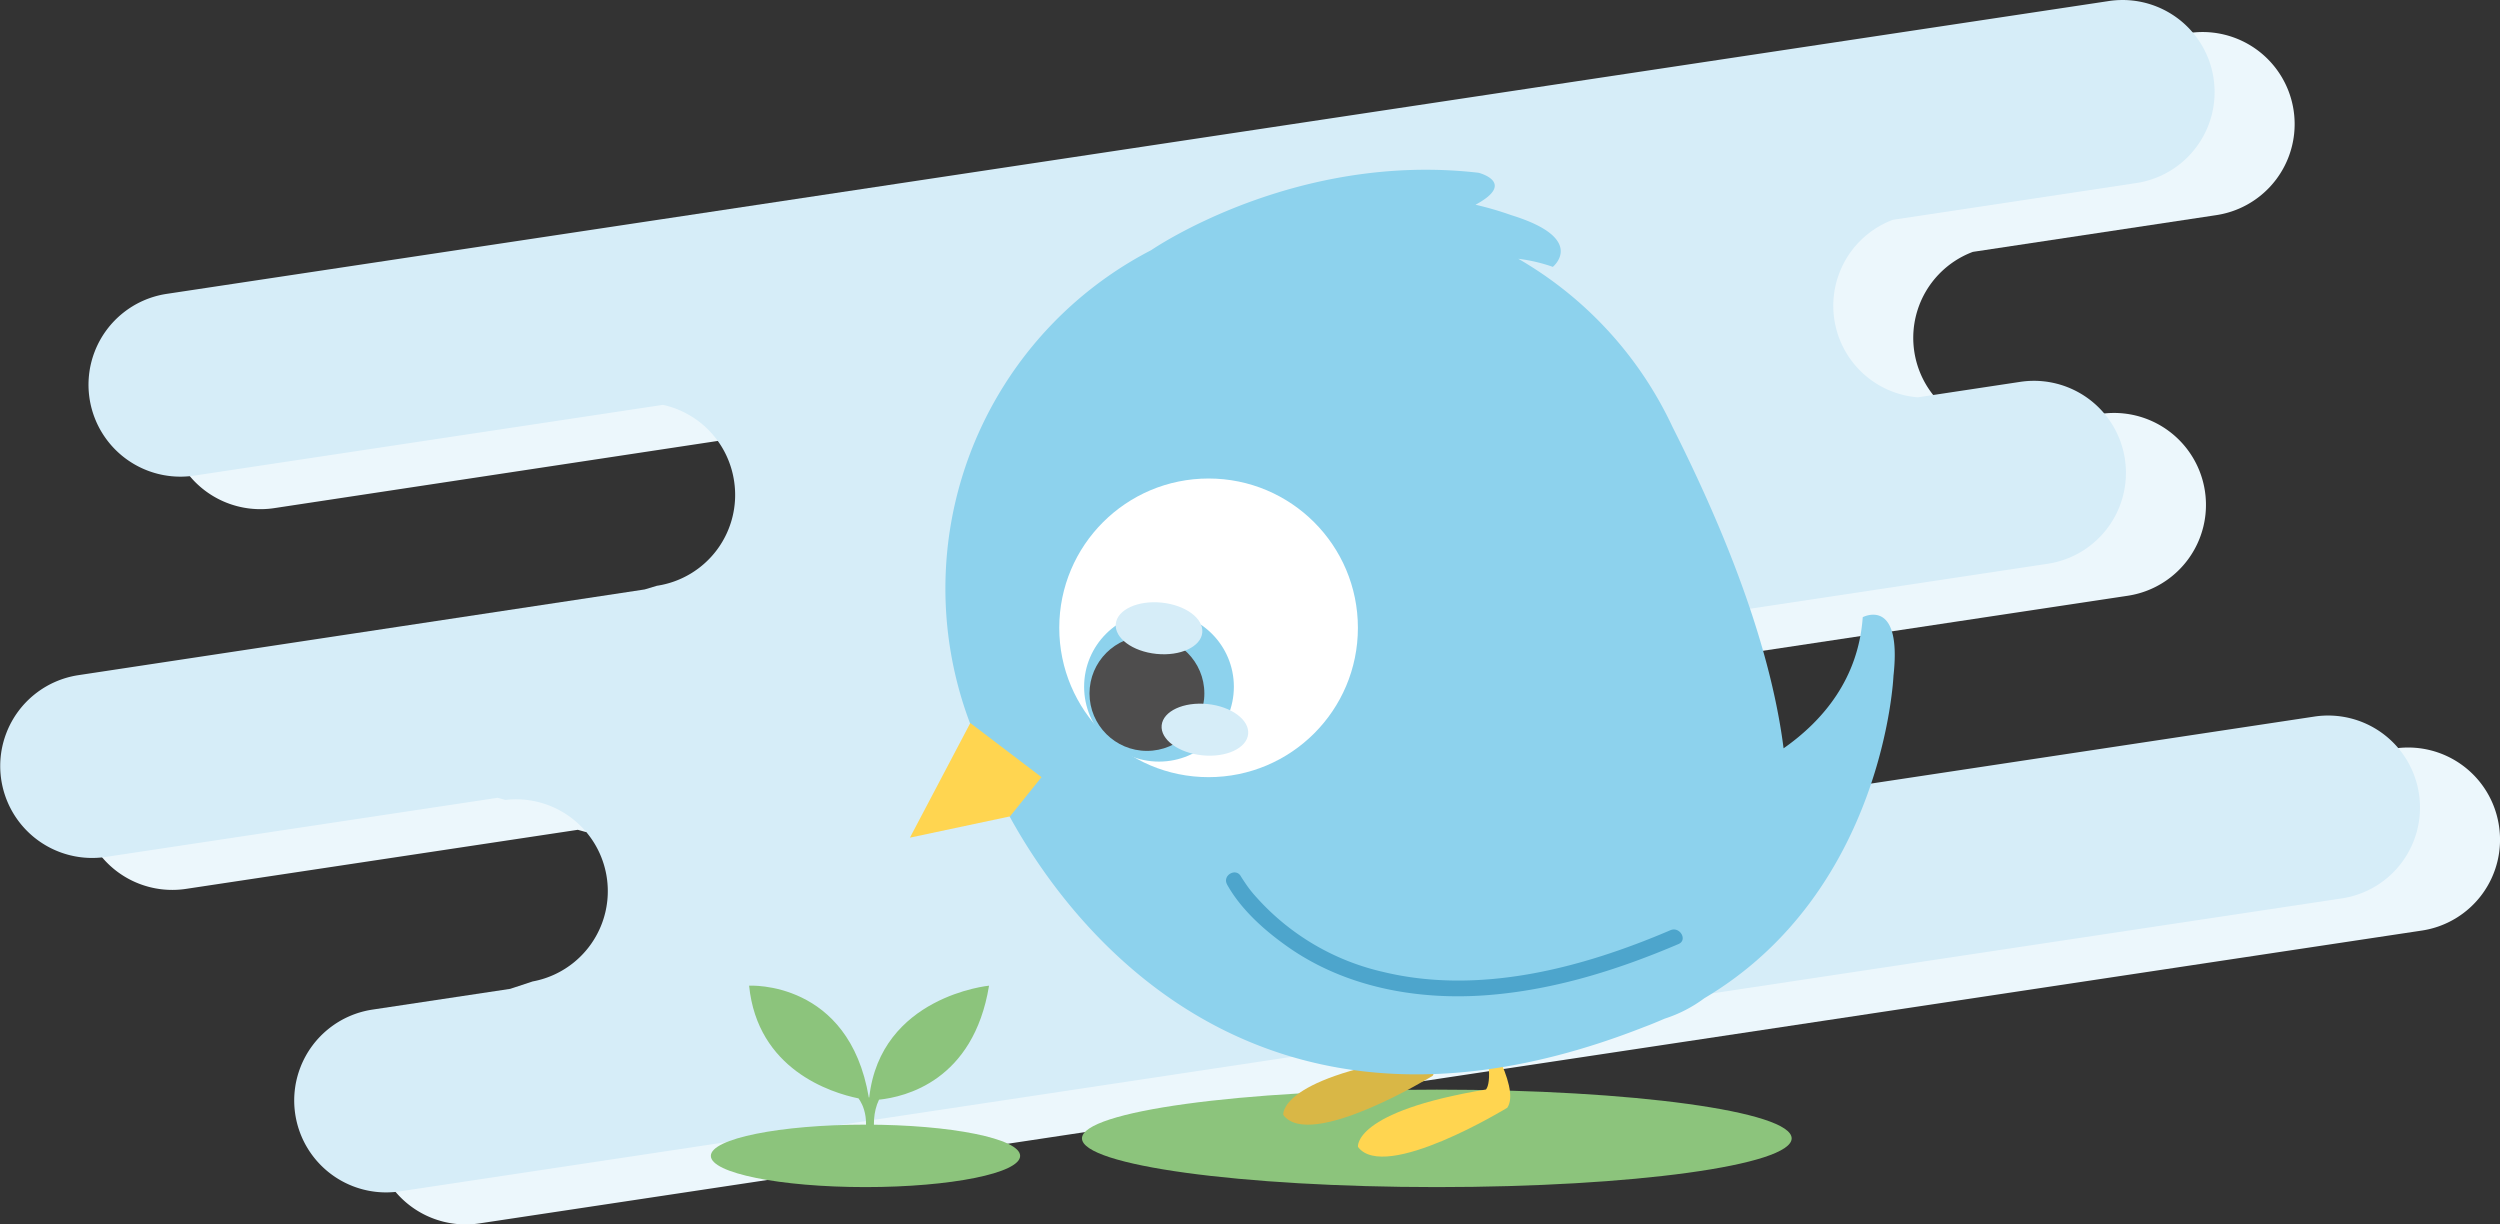 <svg id="Livello_1" data-name="Livello 1" xmlns="http://www.w3.org/2000/svg" viewBox="0 0 408.35 200"><rect x="0" y="0" width="408.35" height="200" fill="#333333" stroke="none"/><defs><style>.cls-1{fill:#ecf7fc;}.cls-2{fill:#d6edf8;}.cls-3{fill:#8cc47c;}.cls-4{fill:#ffd550;}.cls-5{fill:#d9b746;}.cls-6{fill:#8dd2ed;}.cls-7{fill:#fff;}.cls-8{fill:#4e4d4d;}.cls-9{fill:#4da5cc;}</style></defs><path class="cls-1" d="M408.18,134.88h0a15,15,0,0,0-17.09-12.61l-99.24,15-11.52,1.08a15,15,0,0,1-17.09-12.6h0a15,15,0,0,1,12.61-17.09l4.06-1.15,67.64-10.2a15,15,0,0,0-4.48-29.69l-16.74,2.52a15,15,0,0,1-4.08-29l39.76-6A15,15,0,0,0,357.53,5.4L40.3,53.26A15,15,0,0,0,44.78,83L121.35,71.4A15,15,0,0,1,133,83.82h0a15,15,0,0,1-12.61,17.09l-2,.6-92.49,14a15,15,0,1,0,4.48,29.68l64-9.65,1.26.35A15,15,0,0,1,100,165.54l-3.67,1.21-22.5,3.39a15,15,0,1,0,4.48,29.69L395.57,152A15,15,0,0,0,408.18,134.88Z"/><path class="cls-2" d="M395.11,129.65h0A15,15,0,0,0,378,117.05l-99.25,15-11.52,1.08a15,15,0,0,1-17.08-12.6h0a15,15,0,0,1,12.6-17.09l4.07-1.14,67.63-10.21A15,15,0,1,0,330,62.37L313.26,64.9a15,15,0,0,1-4.07-29l39.75-6A15,15,0,1,0,344.46.17L27.23,48a15,15,0,0,0,4.48,29.69l76.57-11.56A15,15,0,0,1,119.91,78.6h0A15,15,0,0,1,107.3,95.68l-2,.6-92.49,14a15,15,0,0,0,4.48,29.69l64-9.66,1.25.35A15,15,0,0,1,87,160.31l-3.67,1.21-22.5,3.39a15,15,0,0,0,4.48,29.69l317.23-47.86A15,15,0,0,0,395.11,129.65Z"/><ellipse class="cls-3" cx="234.69" cy="185.94" rx="57.96" ry="7.96"/><ellipse class="cls-3" cx="141.37" cy="188.8" rx="25.26" ry="5.1"/><path class="cls-4" d="M241.55,167s7,10.46,4.65,13.94c0,0-20.06,12.26-24.39,6.39,0,0-.87-5.76,20.9-9.37C242.71,178,244.45,176.31,241.55,167Z"/><path class="cls-5" d="M229.35,161.79s7,10.45,4.65,13.94c0,0-20.05,12.26-24.39,6.38,0,0-.87-5.76,20.91-9.36C230.52,172.75,232.26,171.08,229.35,161.79Z"/><path class="cls-6" d="M304.26,100.81c-.71,10-6.42,16.86-12.93,21.42-1.69-13.28-7-30.42-18.16-52.53h0A62,62,0,0,0,248,42.27a26.84,26.84,0,0,1,5.64,1.32s5.68-4.6-6.8-8.45a52.8,52.8,0,0,0-5.83-1.7c6.77-3.64.5-5.22.5-5.22-25.36-2.93-45.85,8-51.77,11.56-1.12.68-1.72,1.09-1.72,1.09h0a62.24,62.24,0,0,0-25.79,85.44l-.59.31s28.09,72.09,106.86,41.15c1.05-.39,2.07-.81,3.07-1.24l.33-.14a22.26,22.26,0,0,0,6.49-3.34c29.43-17.47,30.89-52.66,30.89-52.66C310.72,97.4,304.26,100.81,304.26,100.81Z"/><circle class="cls-7" cx="197.41" cy="102.55" r="24.39"/><circle class="cls-6" cx="189.31" cy="112.17" r="12.23"/><circle class="cls-8" cx="187.34" cy="113.27" r="9.38"/><ellipse class="cls-2" cx="189.31" cy="102.61" rx="4.21" ry="7.1" transform="translate(68.07 280.57) rotate(-84.19)"/><ellipse class="cls-2" cx="196.8" cy="119.18" rx="4.21" ry="7.1" transform="translate(58.32 302.91) rotate(-84.19)"/><path class="cls-9" d="M200.41,144.44c2.24,4.05,6.05,7.46,9.76,10.09,9.52,6.78,21.51,8.93,33,8,10.75-.86,21.12-4.11,31-8.33,1.54-.66.21-2.92-1.32-2.26-14.54,6.22-31.3,10.64-47.07,6.78a39.52,39.52,0,0,1-20.52-12.12,18.75,18.75,0,0,1-1.92-2.45c-.23-.34-.46-.68-.65-1-.82-1.48-3.07-.16-2.26,1.31Z"/><polygon class="cls-4" points="158.49 118.1 148.63 136.82 164.97 133.35 170.12 126.94 158.49 118.1"/><path class="cls-3" d="M161.55,161s-17.72,1.71-19.57,18.26h-.07C138.67,160.05,122.36,161,122.36,161c1.37,13.69,13.34,17.49,17.87,18.41.55.73,2.57,4-.19,9.42h3.73s-2.17-5.11-.19-9.21C147.81,179.18,159,176.58,161.55,161Z"/></svg>